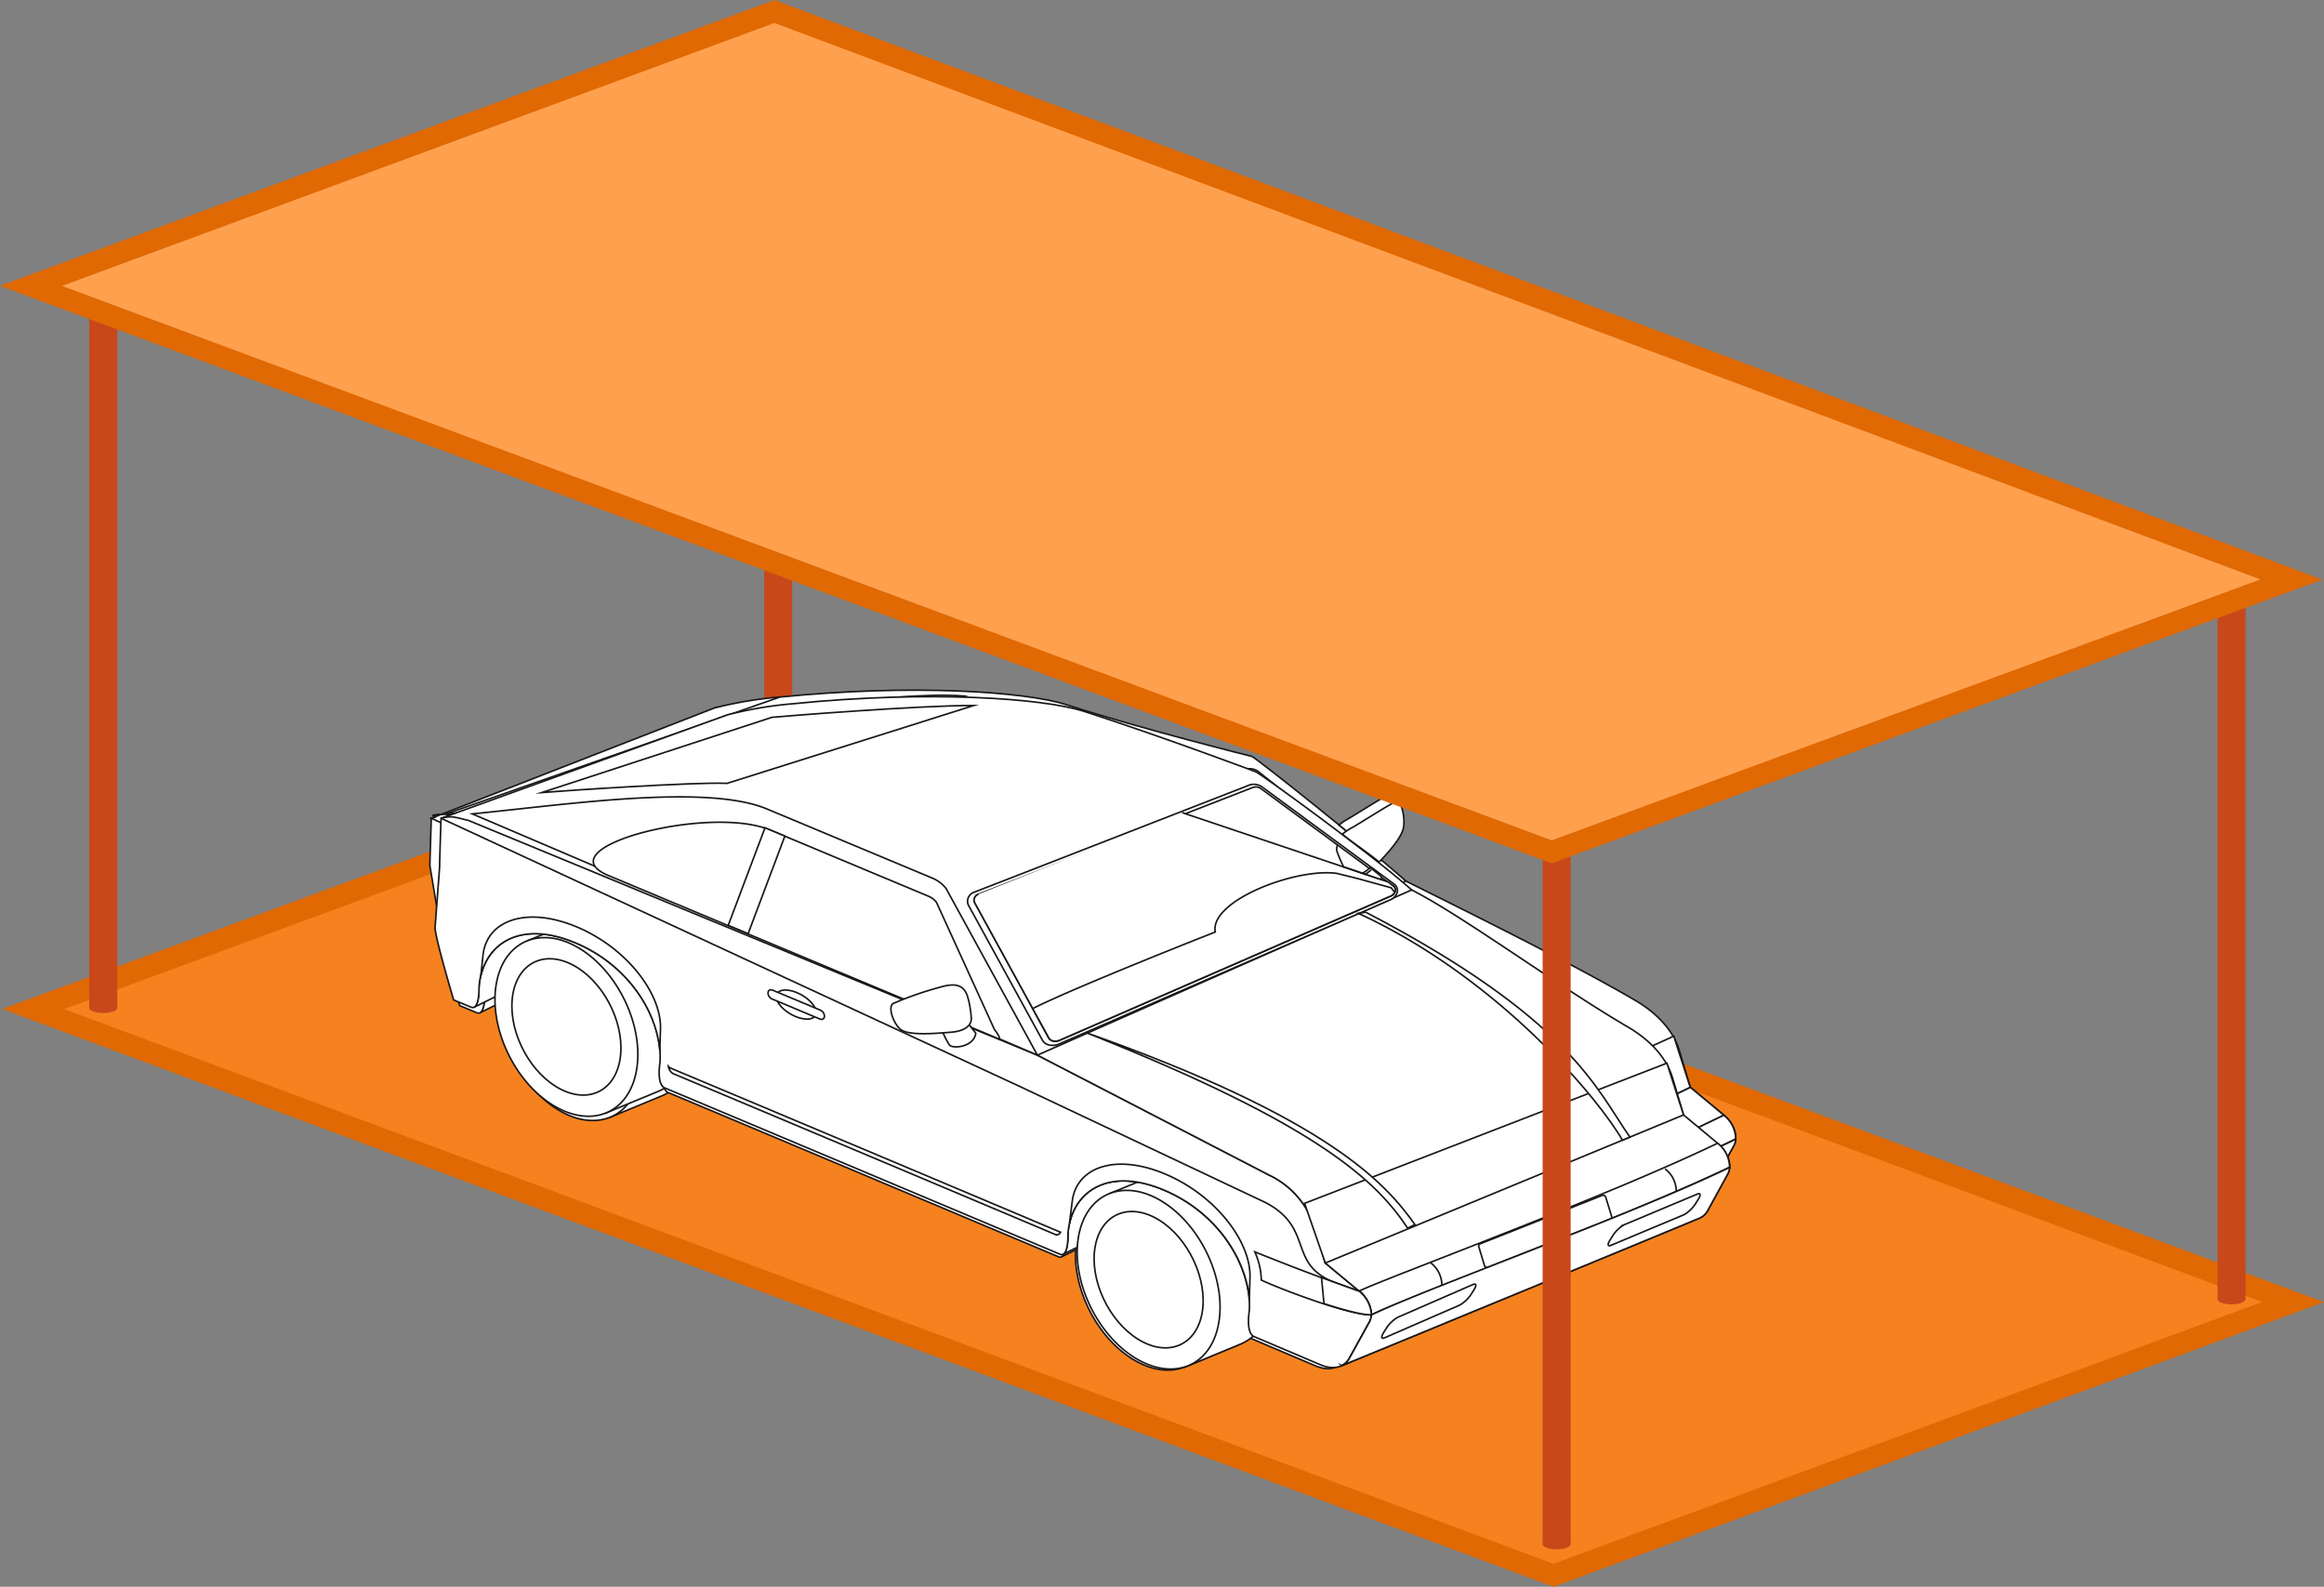 <svg xmlns="http://www.w3.org/2000/svg" width="431.51" height="294.592" viewBox="0 0 431.51 294.592">
  <rect x="0" y="0" width="431.51" height="294.592" fill="#808080" stroke="none"/>
  <g id="_3x6_Covered" data-name="3x6 Covered" transform="translate(-762.91 -1150.75)">
    <path id="Path_173237" data-name="Path 173237" d="M1051.259,1409.428,768.965,1304.3l137.385-50.586L1188.566,1358.7Z" transform="translate(0.1 33.781)" fill="#f5821f" stroke="#e06903" stroke-linecap="round" stroke-miterlimit="10" stroke-width="4"/>
    <g id="pole" transform="translate(904.788 1157.917)">
      <rect id="Rectangle_544" data-name="Rectangle 544" width="5.206" height="133.629" transform="translate(0 0.856)" fill="#c9481a"/>
      <path id="Path_173238" data-name="Path 173238" d="M875.834,1157.61c0,.526-1.165.955-2.6.955s-2.6-.428-2.6-.955,1.164-.956,2.6-.956S875.834,1157.081,875.834,1157.61Z" transform="translate(-870.629 -1156.654)" fill="#c9481a"/>
      <path id="Path_173239" data-name="Path 173239" d="M875.834,1257.61c0,.526-1.165.954-2.6.954s-2.6-.428-2.6-.954,1.164-.956,2.6-.956S875.834,1257.081,875.834,1257.61Z" transform="translate(-870.629 -1123.152)" fill="#c9481a"/>
    </g>
    <g id="pole-2" data-name="pole" transform="translate(779.474 1203.402)">
      <rect id="Rectangle_545" data-name="Rectangle 545" width="5.206" height="133.629" transform="translate(0 0.857)" fill="#c9481a"/>
      <path id="Path_173240" data-name="Path 173240" d="M781.969,1191.681c0,.526-1.165.956-2.6.956s-2.6-.43-2.6-.956,1.164-.956,2.6-.956S781.969,1191.152,781.969,1191.681Z" transform="translate(-776.762 -1190.725)" fill="#c9481a"/>
      <path id="Path_173241" data-name="Path 173241" d="M781.969,1291.681c0,.526-1.165.956-2.6.956s-2.6-.43-2.6-.956,1.164-.956,2.6-.956S781.969,1291.152,781.969,1291.681Z" transform="translate(-776.762 -1157.223)" fill="#c9481a"/>
    </g>
    <g id="Group_93518" data-name="Group 93518" transform="translate(901.074 1330.017)">
      <path id="Path_173242" data-name="Path 173242" d="M867.847,1285.865l.092-.3-.092.3Z" transform="translate(-867.847 -1285.566)" fill="#303c20"/>
    </g>
    <g id="Group_119665" data-name="Group 119665" transform="translate(848.104 1265.895)">
      <g id="Group_119656" data-name="Group 119656" transform="translate(-5.369 12.99)">
        <path id="Path_199680" data-name="Path 199680" d="M1327.637,432.207s0-.466.007-.613c.447-6.772,5.764-11.55,14.666-9.075a12.657,12.657,0,0,0-.348,2.2c-.01.145-.009.613-.009.613-.022,1.248-.258,3.428-1.325,3.151l0,.033c0-.03-12.084,5.919-13.755,6.741-.113.055-.069.039-.015,0C1327.463,434.794,1327.618,433.2,1327.637,432.207Z" transform="translate(-1209.479 -330.116)" fill="#fff" stroke="#191718" stroke-miterlimit="10" stroke-width="0.3"/>
        <path id="Path_199681" data-name="Path 199681" d="M1253.874,404.76c.628-.432.79-2.04.811-3.042,0,0,0-.463.01-.608.462-6.726,5.961-11.846,14.846-9.442a17.072,17.072,0,0,0-.527,2.527c-.01.145-.01.61-.01.61-.025,1.239-.265,3.407-1.331,3.138l0,.033c0-.031-12.112,5.958-13.763,6.772C1253.8,404.8,1253.826,404.792,1253.874,404.76Z" transform="translate(-1244.517 -344.902)" fill="#fff" stroke="#191718" stroke-miterlimit="10" stroke-width="0.3"/>
        <g id="Group_119649" data-name="Group 119649" transform="translate(119.863 89.506)">
          <g id="Group_119647" data-name="Group 119647" transform="translate(5.951)">
            <path id="Path_199682" data-name="Path 199682" d="M1332.538,424.9l14.3,31.612s6.906-2.864,9.685-4c2.8-1.143,4.883-3.84,5.582-7.812,1.394-7.916-3.23-17.9-10.326-22.29-3.61-2.234-7.166-2.59-9.972-1.359C1339.1,422.236,1332.538,424.9,1332.538,424.9Z" transform="translate(-1332.538 -420.347)" fill="#fff" stroke="#191718" stroke-miterlimit="10" stroke-width="0.3"/>
          </g>
          <g id="Group_119648" data-name="Group 119648" transform="translate(0 3.972)">
            <path id="Path_199683" data-name="Path 199683" d="M1328.767,431.462c-1.4,7.9,3.222,17.863,10.323,22.259s13.986,1.556,15.38-6.353-3.228-17.889-10.324-22.28S1330.165,423.557,1328.767,431.462Z" transform="translate(-1328.517 -423.03)" fill="#fff" stroke="#191718" stroke-miterlimit="10" stroke-width="0.3"/>
          </g>
          <path id="Path_199684" data-name="Path 199684" d="M1330.8,432.085c-1.067,6.03,2.46,13.635,7.879,16.99s10.675,1.186,11.74-4.849-2.463-13.652-7.879-17S1331.87,426.052,1330.8,432.085Z" transform="translate(-1327.511 -417.8)" fill="#fff" stroke="#191718" stroke-miterlimit="10" stroke-width="0.3"/>
          <path id="Path_199685" data-name="Path 199685" d="M1338.021,435.242" transform="translate(-1323.954 -413.195)" fill="#fff" stroke="#191718" stroke-miterlimit="10" stroke-width="0.3"/>
        </g>
        <g id="Group_119652" data-name="Group 119652" transform="translate(13.106 43.166)">
          <g id="Group_119650" data-name="Group 119650" transform="translate(5.953)">
            <path id="Path_199686" data-name="Path 199686" d="M1260.415,393.587l14.3,31.614s6.906-2.866,9.685-4c2.8-1.144,4.882-3.84,5.582-7.812,1.393-7.917-3.231-17.9-10.327-22.291-3.61-2.232-7.166-2.589-9.97-1.357C1266.977,390.927,1260.415,393.587,1260.415,393.587Z" transform="translate(-1260.415 -389.04)" fill="#fff" stroke="#191718" stroke-miterlimit="10" stroke-width="0.3"/>
          </g>
          <g id="Group_119651" data-name="Group 119651" transform="translate(0 3.972)">
            <path id="Path_199687" data-name="Path 199687" d="M1256.643,400.154c-1.4,7.9,3.224,17.864,10.323,22.259s13.988,1.556,15.382-6.353-3.228-17.888-10.324-22.278S1258.042,392.25,1256.643,400.154Z" transform="translate(-1256.393 -391.723)" fill="#fff" stroke="#191718" stroke-miterlimit="10" stroke-width="0.3"/>
          </g>
          <path id="Path_199688" data-name="Path 199688" d="M1258.679,400.778c-1.067,6.03,2.46,13.635,7.878,16.989s10.675,1.184,11.739-4.851-2.463-13.65-7.879-17S1259.747,394.745,1258.679,400.778Z" transform="translate(-1255.387 -386.493)" fill="#fff" stroke="#191718" stroke-miterlimit="10" stroke-width="0.3"/>
          <path id="Path_199689" data-name="Path 199689" d="M1265.9,403.935" transform="translate(-1251.83 -381.888)" fill="#fff" stroke="#191718" stroke-miterlimit="10" stroke-width="0.3"/>
        </g>
        <path id="Path_199690" data-name="Path 199690" d="M1247.8,376.206c2.747-.8-2.407-.3,2.762-.808L1360.1,421.107l42.537,22.009a15.939,15.939,0,0,1,8.291,9.458l1.964,6.652,6.23,5.17c1.905,1.581,2.74,4.05,1.889,5.591l-3.743,6.776c-.9,1.628-2.984,2.081-5.219,1.134l-12.2-5.173c-1.183-.5-1.116-2.91-.973-4.156,0,0,.061-.441.07-.588.489-7.5-4.96-17.617-15.637-22.138s-17.112.568-17.607,8.06c-.009.147-.007.613-.007.613-.024,1.246-.259,3.425-1.328,3.148,0,0-61.993-26.1-72.578-30.532-1.18-.494-1.107-2.891-.962-4.131,0,0,.062-.44.071-.583.506-7.46-4.911-17.5-15.566-21.93s-17.1.668-17.608,8.107c-.009.145-.009.608-.009.608-.028,1.286-.277,3.6-1.456,3.113l-3.188-1.323s-3.286-10.939-3.415-13.243l-2.118-12.7C1247.514,384.579,1247.8,376.206,1247.8,376.206Z" transform="translate(-1247.539 -352.425)" fill="#fff" stroke="#191718" stroke-miterlimit="10" stroke-width="0.3"/>
        <path id="Path_199691" data-name="Path 199691" d="M1247.712,376.206c2.747-.8-2.407-.3,2.762-.808l109.547,45.709,42.537,22.009a15.939,15.939,0,0,1,8.291,9.458l1.964,6.652,6.23,5.17-4.171-1.474c-9.261-3.4-3.872-10.016-13.074-14.809L1357.1,427Z" transform="translate(-1247.456 -352.425)" fill="#fff" stroke="#191718" stroke-miterlimit="10" stroke-width="0.3"/>
        <path id="Path_199692" data-name="Path 199692" d="M1278.31,408c10.8,4.522,41.6,17.466,71.468,30.074-.2.336-.455.536-.814.443v.031c-29.2-12.33-59.608-25.107-70.193-29.541a1.764,1.764,0,0,1-.887-1.329A1.2,1.2,0,0,0,1278.31,408Z" transform="translate(-1232.968 -336.924)" fill="#fff" stroke="#191718" stroke-miterlimit="10" stroke-width="0.3"/>
        <path id="Path_199693" data-name="Path 199693" d="M1417.188,483.8l3.743-6.776c.851-1.541.016-4.01-1.887-5.591l-6.231-5.17-1.964-6.652a15.939,15.939,0,0,0-8.291-9.458l-42.537-22.009-109.547-45.709c-2.672.262-.872.269-2.762.808l52.508-20.455a72.474,72.474,0,0,1,12.222-2.05l116.207,34.152c9.111,4.586,29.885,14.731,42.539,22.124,4.032,2.356,7.131,5.543,8.3,9.492l1.975,6.67,6.235,5.185c1.906,1.585,2.743,4.06,1.9,5.6l-3.729,6.794a3.015,3.015,0,0,1-1.359,1.285c-1.037.493-68.66,33.027-68.66,33.027l-.012-.006A2.991,2.991,0,0,0,1417.188,483.8Z" transform="translate(-1247.456 -359.463)" fill="#fff" stroke="#191718" stroke-miterlimit="10" stroke-width="0.3"/>
        <path id="Path_199694" data-name="Path 199694" d="M1434.341,417.579c-19.646,9.451-59.8,28.744-68.651,32.99a5.739,5.739,0,0,0-2.214-4.319l-.04-.033c5.345-2.564,47.534-22.842,68.7-33.029A5.717,5.717,0,0,1,1434.341,417.579Z" transform="translate(-1191.888 -334.278)" fill="#fff" stroke="#191718" stroke-miterlimit="10" stroke-width="0.3"/>
        <path id="Path_199695" data-name="Path 199695" d="M1427.882,409.687l6.22,5.173.01.01c-21.126,10.2-63.212,30.49-68.627,33.1-.013-.01-.024-.024-.036-.034l-6.125-5.083C1373.156,436.173,1409.053,418.792,1427.882,409.687Z" transform="translate(-1193.861 -335.96)" fill="#fff" stroke="#191718" stroke-miterlimit="10" stroke-width="0.3"/>
        <path id="Path_199696" data-name="Path 199696" d="M1403.613,420.3a.661.661,0,0,1,.456-.044.4.4,0,0,1,.288.253l1.113,3.606a.42.42,0,0,1-.269.478L1380,436.722a.665.665,0,0,1-.458.043.4.4,0,0,1-.288-.255l-1.074-3.569a.416.416,0,0,1,.269-.475Z" transform="translate(-1184.815 -330.897)" fill="#fff" stroke="#191718" stroke-miterlimit="10" stroke-width="0.3"/>
        <path id="Path_199697" data-name="Path 199697" d="M1361.294,458.443a2.992,2.992,0,0,0,1.354-1.266l3.743-6.776a2.784,2.784,0,0,0,.324-1.245c10.7-5.133,49.549-23.783,68.647-32.969a2.771,2.771,0,0,1-.311,1.156l-3.729,6.794a3.012,3.012,0,0,1-1.359,1.285c-1.038.493-68.66,33.027-68.66,33.027Z" transform="translate(-1192.916 -332.839)" fill="#fff" stroke="#191718" stroke-miterlimit="10" stroke-width="0.3"/>
        <path id="Path_199698" data-name="Path 199698" d="M1376.339,431.32a6.007,6.007,0,0,1,2.255,4.355c-5.884,2.824-10.526,5.05-12.9,6.189a5.739,5.739,0,0,0-2.214-4.319l-.04-.033C1365.015,436.755,1369.823,434.449,1376.339,431.32Z" transform="translate(-1191.888 -325.572)" fill="#fff" stroke="#191718" stroke-miterlimit="10" stroke-width="0.3"/>
        <path id="Path_199699" data-name="Path 199699" d="M1367.914,434.332l6.275-3.012a6.006,6.006,0,0,1,2.254,4.355l-6.363,3.054A6.46,6.46,0,0,0,1367.914,434.332Z" transform="translate(-1189.737 -325.572)" fill="#fff" stroke="#191718" stroke-miterlimit="10" stroke-width="0.3"/>
        <path id="Path_199700" data-name="Path 199700" d="M1403.441,423.713a6.016,6.016,0,0,0-2.207-4.386l12.755-6.138a5.718,5.718,0,0,1,2.2,4.39Z" transform="translate(-1173.737 -334.278)" fill="#fff" stroke="#191718" stroke-miterlimit="10" stroke-width="0.3"/>
        <path id="Path_199701" data-name="Path 199701" d="M1401.235,418.3l6.267-3.017a6.028,6.028,0,0,1,2.257,4.364l-6.354,3.057A6.5,6.5,0,0,0,1401.235,418.3Z" transform="translate(-1173.737 -333.271)" fill="#fff" stroke="#191718" stroke-miterlimit="10" stroke-width="0.3"/>
        <path id="Path_199702" data-name="Path 199702" d="M1364.691,362.563c14.161,4.559,34.491,9.609,34.491,9.609.9.379,21.211,16.557,28.57,23.134l-68.628,33.254-109.547-45.709,61.968-21.7C1336.12,358.694,1357.1,360.133,1364.691,362.563Z" transform="translate(-1246.56 -359.877)" fill="#fff" stroke="#191718" stroke-miterlimit="10" stroke-width="0.3"/>
        <path id="Path_199703" data-name="Path 199703" d="M1309.488,376.648l30.474,12.741a6.3,6.3,0,0,1,2.414,1.85l16.748,30.558-109.547-45.709C1266.477,374.44,1298.326,372,1309.488,376.648Z" transform="translate(-1246.56 -353.115)" fill="#fff" stroke="#191718" stroke-miterlimit="10" stroke-width="0.3"/>
        <path id="Path_199704" data-name="Path 199704" d="M1341.82,360.656c-7.733-.568-16.628.724-25.317,1.193-2.67.145-5.231.336-7.614.567l-51.005,17.21c4.577-.369,7.334-.746,11.369-.953,8.378-.428,15.635-.509,21.576-.243Z" transform="translate(-1242.571 -359.572)" fill="#fff" stroke="#191718" stroke-miterlimit="10" stroke-width="0.3"/>
        <path id="Path_199705" data-name="Path 199705" d="M1350.524,430.648c11.878,4.774,19.151,7.219,19.151,7.219a5.9,5.9,0,0,1,2.217,4.319c-4.145.105-17.477-5.044-20.182-6.372A13.345,13.345,0,0,0,1350.524,430.648Z" transform="translate(-1198.087 -325.895)" fill="#fff" stroke="#191718" stroke-miterlimit="10" stroke-width="0.3"/>
        <path id="Path_199706" data-name="Path 199706" d="M1301.075,378.884l29.017,12.137a3.614,3.614,0,0,1,1.4,1.085l10.641,23.341a6.866,6.866,0,0,1,.793,1.181.8.8,0,0,1,.086.558l-71.608-29.969C1259.184,382.151,1289.855,374.129,1301.075,378.884Z" transform="translate(-1237.436 -351.448)" fill="#fff" stroke="#191718" stroke-miterlimit="10" stroke-width="0.3"/>
        <path id="Path_199707" data-name="Path 199707" d="M1358.782,433.828c4.272,1.585,6.929,2.512,6.929,2.512a5.9,5.9,0,0,1,2.214,4.319c-1.631.041-5.018-.863-8.689-2.055Z" transform="translate(-1194.122 -324.368)" fill="#fff" stroke="#191718" stroke-miterlimit="10" stroke-width="0.3"/>
        <path id="Path_199708" data-name="Path 199708" d="M1291.249,399.353c-.08,1.206,1.488,2.867,3.5,3.712s3.714.552,3.793-.654-1.486-2.869-3.5-3.712S1291.33,398.148,1291.249,399.353Z" transform="translate(-1226.551 -341.468)" fill="#fff" stroke="#191718" stroke-miterlimit="10" stroke-width="0.3"/>
        <path id="Path_199709" data-name="Path 199709" d="M1290.222,398.79a1.221,1.221,0,0,0,.753,1.086l8.718,3.655c.445.187.828,0,.855-.413l.008-.117a1.221,1.221,0,0,0-.755-1.088l-8.718-3.653c-.444-.187-.826,0-.854.413Z" transform="translate(-1227.044 -341.481)" fill="#fff" stroke="#191718" stroke-miterlimit="10" stroke-width="0.3"/>
        <path id="Path_199710" data-name="Path 199710" d="M1285.29,396l3.647,1.523,6.735-17.882-3.645-1.52Z" transform="translate(-1229.411 -351.115)" fill="#fff" stroke="#191718" stroke-miterlimit="10" stroke-width="0.3"/>
        <path id="Path_199711" data-name="Path 199711" d="M1255.037,396.15c.665-6.314,7.869-9.038,17.086-5.215s15.668,12.242,15.458,18.761l-.127,3.764-.018-.047c-.635-7.09-5.962-15.567-15.518-19.544s-15.724-.262-17.253,5.924l-.006.009Z" transform="translate(-1244.12 -345.807)" fill="#fff" stroke="#191718" stroke-miterlimit="10" stroke-width="0.3"/>
        <path id="Path_199712" data-name="Path 199712" d="M1328.04,426.748c.65-6.356,7.854-9.053,17.09-5.147s15.717,12.4,15.521,18.954l-.117,3.785-.019-.047c-.653-7.132-6.007-15.685-15.583-19.74s-15.822-.349-17.337,5.872l-.013-.047Z" transform="translate(-1209.104 -331.112)" fill="#fff" stroke="#191718" stroke-miterlimit="10" stroke-width="0.3"/>
        <path id="Path_199713" data-name="Path 199713" d="M1315.086,396.295a1.751,1.751,0,0,1,1.08-2.34l50.07-23.934a2.633,2.633,0,0,1,2.691.175l24.272,19.341a1.418,1.418,0,0,1,.534,1.459,2.112,2.112,0,0,1-1.19,1.35L1331.8,421.752a2.9,2.9,0,0,1-1.81.235,1.87,1.87,0,0,1-1.3-.875Z" transform="translate(-1215.185 -355.143)" fill="#fff" stroke="#191718" stroke-miterlimit="10" stroke-width="0.3"/>
        <path id="Path_199714" data-name="Path 199714" d="M1330.716,421.1a1.873,1.873,0,0,0,.735-.185l60.742-29.41a1.371,1.371,0,0,0,.768-.869.911.911,0,0,0-.345-.94l-24.273-19.341a1.508,1.508,0,0,0-1.011-.293,1.843,1.843,0,0,0-.721.181l-50.07,23.933a1.133,1.133,0,0,0-.7,1.507l13.6,24.821a1.21,1.21,0,0,0,.841.564A1.7,1.7,0,0,0,1330.716,421.1Z" transform="translate(-1214.791 -354.986)" fill="#fff" stroke="#191718" stroke-miterlimit="10" stroke-width="0.3"/>
        <path id="Path_199715" data-name="Path 199715" d="M1374.176,390.348,1349.6,370.774a1.371,1.371,0,0,0-.141-.071l.953-.456a1.841,1.841,0,0,1,.721-.181,1.507,1.507,0,0,1,1.011.293l24.273,19.341a.91.91,0,0,1,.345.94C1376.684,390.993,1374.48,390.592,1374.176,390.348Z" transform="translate(-1198.597 -354.986)" fill="#fff" stroke="#191718" stroke-miterlimit="10" stroke-width="0.3"/>
        <path id="Path_199716" data-name="Path 199716" d="M1354.039,374.252l37.648,12.7.93.74a.911.911,0,0,1,.345.94,1.371,1.371,0,0,1-.768.869l-60.742,29.41a1.872,1.872,0,0,1-.735.185,1.7,1.7,0,0,1-.428-.033,1.21,1.21,0,0,1-.841-.564l-13.6-24.821a1.133,1.133,0,0,1,.7-1.507" transform="translate(-1214.791 -352.975)" fill="#fff" stroke="#191718" stroke-miterlimit="10" stroke-width="0.3"/>
        <path id="Path_199717" data-name="Path 199717" d="M1356.684,434.894l69.4-31.625,3.048,9.487-68.649,33.087Z" transform="translate(-1195.13 -339.042)" fill="#fff" stroke="#191718" stroke-miterlimit="10" stroke-width="0.3"/>
        <path id="Path_199718" data-name="Path 199718" d="M1416.805,425.005l-1.156.9c-3.84-6.84-23.547-26.186-53.093-38.2l2.516-1.14C1403.666,405.131,1410.713,416.294,1416.805,425.005Z" transform="translate(-1192.309 -347.06)" fill="#fff" stroke="#191718" stroke-miterlimit="10" stroke-width="0.3"/>
        <path id="Path_199719" data-name="Path 199719" d="M1391.248,437.154l-1.337.644c-5.747-8.649-17.744-17.448-60.217-34.275C1374.617,419.453,1386.076,429.9,1391.248,437.154Z" transform="translate(-1208.089 -338.92)" fill="#fff" stroke="#191718" stroke-miterlimit="10" stroke-width="0.3"/>
        <g id="Group_119653" data-name="Group 119653" transform="translate(172.757 88.159)">
          <path id="Path_199720" data-name="Path 199720" d="M1377.519,440.142c-.5.8-.373,1.2.286.881l23.906-11.507a6.242,6.242,0,0,0,2.1-2.028l.511-.821c.5-.8.373-1.2-.284-.881l-23.9,11.51a6.238,6.238,0,0,0-2.1,2.026Z" transform="translate(-1358.029 -416.441)" fill="#fff" stroke="#191718" stroke-miterlimit="10" stroke-width="0.3"/>
          <path id="Path_199721" data-name="Path 199721" d="M1397.691,428.763c-.5.8-.372,1.2.286.882l13.214-6.368a6.235,6.235,0,0,0,2.094-2.028l.511-.823c.5-.8.372-1.2-.286-.881l-13.212,6.368a6.242,6.242,0,0,0-2.1,2.028Z" transform="translate(-1348.343 -419.437)" fill="#fff" stroke="#191718" stroke-miterlimit="10" stroke-width="0.3"/>
          <path id="Path_199722" data-name="Path 199722" d="M1378.072,439.222l-13.23,6.354c-.657.315-.785-.078-.284-.881l.514-.819a6.25,6.25,0,0,1,2.1-2.025L1380.4,435.5c.657-.317.784.077.284.879l-.512.821A6.233,6.233,0,0,1,1378.072,439.222Z" transform="translate(-1364.252 -411.778)" fill="#fff" stroke="#191718" stroke-miterlimit="10" stroke-width="0.3"/>
        </g>
        <g id="Group_119654" data-name="Group 119654" transform="translate(85.712 55.825)">
          <path id="Path_199723" data-name="Path 199723" d="M1313.084,406.229a21.208,21.208,0,0,1-1.316-2.607c.634-.012,1.241-.04,1.784-.086a4.777,4.777,0,0,0,3.06-1.144l1.356,1.738C1317.622,406.7,1313.623,407.077,1313.084,406.229Z" transform="translate(-1302.409 -395.288)" fill="#fff" stroke="#191718" stroke-miterlimit="10" stroke-width="0.3"/>
          <path id="Path_199724" data-name="Path 199724" d="M1319.51,399.75c-.557-1.8-1.769-2.7-4.842-1.812a62.107,62.107,0,0,0-8.785,3.04c-1.086.56.022,3.813,1.434,4.825,1.487,1.064,6.116.7,9.244.437,2.134-.179,3.532-1.007,3.622-2.386A17.377,17.377,0,0,0,1319.51,399.75Z" transform="translate(-1305.445 -397.592)" fill="#fff" stroke="#191718" stroke-miterlimit="10" stroke-width="0.3"/>
        </g>
        <path id="Path_199725" data-name="Path 199725" d="M1365.2,381.137c.03-.027.059-.058.089-.084l1.955,1.559c.032.154.064.309.09.457a.771.771,0,0,1,0,.192l-3.5-1.184A6.539,6.539,0,0,0,1365.2,381.137Z" transform="translate(-1191.694 -349.709)" fill="#fff" stroke="#191718" stroke-miterlimit="10" stroke-width="0.3"/>
        <path id="Path_199726" data-name="Path 199726" d="M1368,383.973c-2-1.673-4.2-3.478-6.412-5.281a9.169,9.169,0,0,1,1.779-1.2c3.344-2.025,6.294-3.911,7.692-4.606.943-.5,1.762,2.784,1.418,4.735C1372.211,379.291,1370.055,381.864,1368,383.973Z" transform="translate(-1192.776 -353.657)" fill="#fff" stroke="#191718" stroke-miterlimit="10" stroke-width="0.3"/>
        <path id="Path_199727" data-name="Path 199727" d="M1365.9,383.8l-3.962-1.34a23.151,23.151,0,0,1-1.107-2.54,3.269,3.269,0,0,1,.033-2.069l6.279,5.006c-.046.043-.095.093-.139.136A7.2,7.2,0,0,1,1365.9,383.8Z" transform="translate(-1193.213 -351.248)" fill="#fff" stroke="#191718" stroke-miterlimit="10" stroke-width="0.3"/>
        <path id="Path_199728" data-name="Path 199728" d="M1389.368,385.333c-.206-.261-.423-.534-.644-.811l-6.186-1.7-5.348-1.306c-7.87.1-23.282,6.932-22.194,12.6,0,0-23.974,11.474-31.988,15.515l2.947,5.378a1.211,1.211,0,0,0,.841.564,1.7,1.7,0,0,0,.428.033,1.873,1.873,0,0,0,.735-.185l60.742-29.41A1.4,1.4,0,0,0,1389.368,385.333Z" transform="translate(-1211.3 -349.488)" fill="#fff" stroke="#191718" stroke-miterlimit="10" stroke-width="0.3"/>
      </g>
    </g>
    <g id="Car" transform="translate(-758.618 806.918)">
      <path id="Path_199806" data-name="Path 199806" d="M1680.981,543.631s0-.474.008-.621c.453-6.857,5.838-11.7,14.851-9.19a13.089,13.089,0,0,0-.352,2.223c-.009.147-.009.621-.009.621-.022,1.263-.26,3.471-1.341,3.191v.033c0-.03-12.238,5.992-13.931,6.824-.114.057-.069.04-.015,0C1680.806,546.249,1680.962,544.639,1680.981,543.631Z" transform="translate(38.828 29.922)" fill="#fff" stroke="#191718" stroke-miterlimit="10" stroke-width="0.3"/>
      <path id="Path_199807" data-name="Path 199807" d="M1607.208,516.226c.634-.438.8-2.065.82-3.08,0,0,0-.469.011-.616.469-6.811,6.036-12,15.034-9.561a17.468,17.468,0,0,0-.534,2.559c-.01.147-.009.616-.009.616-.027,1.256-.27,3.452-1.349,3.179l0,.031c0-.03-12.266,6.035-13.937,6.859C1607.13,516.268,1607.159,516.259,1607.208,516.226Z" transform="translate(2.425 14.561)" fill="#fff" stroke="#191718" stroke-miterlimit="10" stroke-width="0.3"/>
      <g id="Group_119685" data-name="Group 119685" transform="translate(1721.535 560.809)">
        <g id="Group_119683" data-name="Group 119683" transform="translate(6.028)">
          <path id="Path_199808" data-name="Path 199808" d="M1685.872,536.246l14.482,32.012s6.992-2.9,9.806-4.05c2.836-1.157,4.945-3.888,5.654-7.911,1.41-8.016-3.272-18.125-10.458-22.572-3.656-2.262-7.256-2.623-10.1-1.376C1692.515,533.553,1685.872,536.246,1685.872,536.246Z" transform="translate(-1685.872 -531.64)" fill="#fff" stroke="#191718" stroke-miterlimit="10" stroke-width="0.3"/>
        </g>
        <g id="Group_119684" data-name="Group 119684" transform="translate(0 4.022)">
          <path id="Path_199809" data-name="Path 199809" d="M1682.1,542.861c-1.416,8,3.263,18.09,10.453,22.542s14.165,1.574,15.577-6.435-3.269-18.114-10.455-22.56S1683.52,534.857,1682.1,542.861Z" transform="translate(-1681.85 -534.323)" fill="#fff" stroke="#191718" stroke-miterlimit="10" stroke-width="0.3"/>
        </g>
        <path id="Path_199810" data-name="Path 199810" d="M1684.139,543.46c-1.081,6.107,2.491,13.808,7.977,17.2s10.81,1.2,11.888-4.912-2.494-13.823-7.979-17.216S1685.22,537.35,1684.139,543.46Z" transform="translate(-1680.805 -528.994)" fill="#fff" stroke="#191718" stroke-miterlimit="10" stroke-width="0.3"/>
        <path id="Path_199811" data-name="Path 199811" d="M1691.354,546.535" transform="translate(-1677.109 -524.209)" fill="#fff" stroke="#191718" stroke-miterlimit="10" stroke-width="0.3"/>
      </g>
      <g id="Group_119688" data-name="Group 119688" transform="translate(1613.43 513.883)">
        <g id="Group_119686" data-name="Group 119686" transform="translate(6.028)">
          <path id="Path_199812" data-name="Path 199812" d="M1613.748,504.938l14.482,32.012s6.994-2.9,9.807-4.049c2.834-1.159,4.945-3.888,5.652-7.911,1.412-8.018-3.271-18.126-10.456-22.573-3.656-2.26-7.256-2.622-10.1-1.375C1620.392,502.244,1613.748,504.938,1613.748,504.938Z" transform="translate(-1613.748 -500.333)" fill="#fff" stroke="#191718" stroke-miterlimit="10" stroke-width="0.3"/>
        </g>
        <g id="Group_119687" data-name="Group 119687" transform="translate(0 4.021)">
          <path id="Path_199813" data-name="Path 199813" d="M1609.979,511.554c-1.415,8,3.265,18.09,10.453,22.54s14.164,1.575,15.576-6.433-3.269-18.114-10.455-22.561S1611.4,503.55,1609.979,511.554Z" transform="translate(-1609.727 -503.015)" fill="#fff" stroke="#191718" stroke-miterlimit="10" stroke-width="0.3"/>
        </g>
        <path id="Path_199814" data-name="Path 199814" d="M1612.015,512.151c-1.081,6.108,2.491,13.808,7.979,17.2s10.808,1.2,11.887-4.91-2.494-13.823-7.98-17.216S1613.1,506.042,1612.015,512.151Z" transform="translate(-1608.681 -497.687)" fill="#fff" stroke="#191718" stroke-miterlimit="10" stroke-width="0.3"/>
        <path id="Path_199815" data-name="Path 199815" d="M1619.231,515.228" transform="translate(-1604.985 -492.902)" fill="#fff" stroke="#191718" stroke-miterlimit="10" stroke-width="0.3"/>
      </g>
      <path id="Path_199816" data-name="Path 199816" d="M1603.417,488.51c2.782-.814.369-.135,2.8-.818l107.932,44.787,43.073,22.287a16.141,16.141,0,0,1,8.4,9.578l1.989,6.736,6.31,5.236c1.929,1.6,2.773,4.1,1.913,5.661l-3.791,6.862c-.911,1.649-3.023,2.107-5.287,1.148-2.815-1.195-7.078-3-12.355-5.239-1.2-.508-1.129-2.947-.985-4.21,0,0,.061-.447.071-.594.494-7.593-5.023-17.84-15.834-22.417s-17.329.576-17.828,8.161c-.01.147-.009.62-.009.62-.024,1.26-.262,3.468-1.343,3.187,0,0-62.778-26.425-73.5-30.918-1.194-.5-1.121-2.926-.974-4.182,0,0,.063-.445.072-.592.513-7.554-4.973-17.715-15.761-22.206s-17.314.675-17.831,8.209c-.01.145-.01.616-.01.616-.027,1.3-.281,3.648-1.474,3.152l-3.23-1.34s-3.326-11.078-3.458-13.411l.854-11.356C1603.131,496.99,1603.417,488.51,1603.417,488.51Z" transform="translate(0 7.244)" fill="#fff" stroke="#191718" stroke-miterlimit="10" stroke-width="0.3"/>
      <path id="Path_199817" data-name="Path 199817" d="M1713.776,532.206l43.073,22.287a16.142,16.142,0,0,1,8.4,9.578l1.989,6.736,6.31,5.236-4.225-1.493c-9.377-3.44-3.921-10.144-13.238-15l-45.268-21.382-107.766-49.934" transform="translate(0.371 7.516)" fill="#fff" stroke="#191718" stroke-miterlimit="10" stroke-width="0.3"/>
      <path id="Path_199818" data-name="Path 199818" d="M1631.651,519.3c10.933,4.581,42.131,17.688,72.369,30.456-.2.34-.46.541-.824.447l0,.033c-29.57-12.486-60.36-25.424-71.08-29.915a1.794,1.794,0,0,1-.9-1.346A1.185,1.185,0,0,0,1631.651,519.3Z" transform="translate(14.424 22.85)" fill="#fff" stroke="#191718" stroke-miterlimit="10" stroke-width="0.3"/>
      <path id="Path_199819" data-name="Path 199819" d="M1771.666,595.652l3.791-6.862c.86-1.56.017-4.06-1.912-5.661l-6.31-5.236-1.989-6.736a16.142,16.142,0,0,0-8.4-9.578l-43.073-22.287-105.708-43.6c-2.326-.5-3.005-.94-5.021-.364l53.172-19.213a73.089,73.089,0,0,1,12.376-2.076l114.675,34.584c9.226,4.643,27.262,17.916,40.077,25.4,4.082,2.386,7.221,5.613,8.4,9.612l2,6.754,6.315,5.251c1.929,1.605,2.777,4.111,1.92,5.675l-3.776,6.88a3.053,3.053,0,0,1-1.376,1.3c-1.051.5-66.528,27.445-66.528,27.445l-.012-.006A3.047,3.047,0,0,0,1771.666,595.652Z" transform="translate(0.371 0.431)" fill="#fff" stroke="#191718" stroke-miterlimit="10" stroke-width="0.3"/>
      <path id="Path_199820" data-name="Path 199820" d="M1785.569,532.931c-19.894,9.57-57.55,23.107-66.516,27.407a5.82,5.82,0,0,0-2.244-4.374l-.039-.033c5.411-2.6,45.134-17.131,66.57-27.446A5.789,5.789,0,0,1,1785.569,532.931Z" transform="translate(57.106 27.595)" fill="#fff" stroke="#191718" stroke-miterlimit="10" stroke-width="0.3"/>
      <path id="Path_199821" data-name="Path 199821" d="M1754.4,535a.682.682,0,0,1,.463-.045.408.408,0,0,1,.292.256l1.126,3.651a.423.423,0,0,1-.273.484l-22.572,8.9a.673.673,0,0,1-.463.043.4.4,0,0,1-.292-.258l-1.088-3.614a.425.425,0,0,1,.273-.481Z" transform="translate(64.494 30.814)" fill="#fff" stroke="#191718" stroke-miterlimit="10" stroke-width="0.3"/>
      <path id="Path_199822" data-name="Path 199822" d="M1714.627,568.273a3.05,3.05,0,0,0,1.373-1.282l3.791-6.863a2.845,2.845,0,0,0,.328-1.259c10.839-5.2,47.173-18.084,66.513-27.386a2.809,2.809,0,0,1-.313,1.171l-3.776,6.88a3.053,3.053,0,0,1-1.376,1.3c-1.051.5-66.528,27.445-66.528,27.445Z" transform="translate(56.037 29.091)" fill="#fff" stroke="#191718" stroke-miterlimit="10" stroke-width="0.3"/>
      <path id="Path_199823" data-name="Path 199823" d="M1725.641,543.294a5.258,5.258,0,0,1,2.076,4.113" transform="translate(61.531 34.983)" fill="#fff" stroke="#191718" stroke-miterlimit="10" stroke-width="0.3"/>
      <path id="Path_199824" data-name="Path 199824" d="M1646.778,474.466c24.885-2.493,46.127-1.036,53.818,1.425,14.34,4.618,31.928,11.231,31.928,11.231.908.384,21.478,15.268,28.93,21.927l-69.494,30.673" transform="translate(22.188)" fill="#fff" stroke="#191718" stroke-miterlimit="10" stroke-width="0.3"/>
      <path id="Path_199825" data-name="Path 199825" d="M1661.581,487.808l30.861,12.9a6.4,6.4,0,0,1,2.445,1.874l16.96,30.945-104.933-44.787C1624.027,487.072,1650.278,483.106,1661.581,487.808Z" transform="translate(2.3 6.194)" fill="#fff" stroke="#191718" stroke-miterlimit="10" stroke-width="0.3"/>
      <path id="Path_199826" data-name="Path 199826" d="M1695.749,474.264c-10.467,0-35.095,1.968-37.507,2.2l-42.7,13.956c4.634-.373,28.363-1.968,34.381-1.7Z" transform="translate(6.604 0.545)" fill="#fff" stroke="#191718" stroke-miterlimit="10" stroke-width="0.3"/>
      <path id="Path_199827" data-name="Path 199827" d="M1703.857,541.941c12.029,4.834,19.394,7.31,19.394,7.31a5.973,5.973,0,0,1,2.244,4.374c-4.2.106-17.7-5.108-20.437-6.453A13.513,13.513,0,0,0,1703.857,541.941Z" transform="translate(50.664 34.308)" fill="#fff" stroke="#191718" stroke-miterlimit="10" stroke-width="0.3"/>
      <path id="Path_199828" data-name="Path 199828" d="M1654.818,490.2l29.384,12.291a3.662,3.662,0,0,1,1.422,1.1l10.774,23.636a6.814,6.814,0,0,1,.8,1.2.8.8,0,0,1,.089.564l-72.513-30.346C1612.4,493.5,1643.457,485.379,1654.818,490.2Z" transform="translate(9.783 7.76)" fill="#fff" stroke="#191718" stroke-miterlimit="10" stroke-width="0.3"/>
      <path id="Path_199829" data-name="Path 199829" d="M1712.115,545.121c4.326,1.605,7.017,2.544,7.017,2.544a5.974,5.974,0,0,1,2.244,4.374c-1.654.042-5.083-.874-8.8-2.08Z" transform="translate(54.784 35.895)" fill="#fff" stroke="#191718" stroke-miterlimit="10" stroke-width="0.3"/>
      <path id="Path_199830" data-name="Path 199830" d="M1644.583,510.66c-.083,1.222,1.5,2.9,3.545,3.758s3.761.561,3.843-.661-1.506-2.9-3.546-3.759S1644.665,509.44,1644.583,510.66Z" transform="translate(21.091 18.128)" fill="#fff" stroke="#191718" stroke-miterlimit="10" stroke-width="0.3"/>
      <path id="Path_199831" data-name="Path 199831" d="M1643.556,510.091a1.235,1.235,0,0,0,.763,1.1l8.83,3.7c.45.187.836,0,.865-.418l.007-.119a1.237,1.237,0,0,0-.763-1.1l-8.828-3.7c-.45-.189-.838,0-.866.418Z" transform="translate(20.579 18.114)" fill="#fff" stroke="#191718" stroke-miterlimit="10" stroke-width="0.3"/>
      <path id="Path_199832" data-name="Path 199832" d="M1638.623,507.523l3.693,1.542,6.821-18.108-3.692-1.539Z" transform="translate(18.119 8.105)" fill="#fff" stroke="#191718" stroke-miterlimit="10" stroke-width="0.3"/>
      <path id="Path_199833" data-name="Path 199833" d="M1608.375,507.532c.673-6.394,7.968-9.152,17.3-5.281s15.867,12.4,15.653,19l-.128,3.813-.018-.048c-.644-7.18-6.039-15.765-15.714-19.791s-15.924-.265-17.471,6l-.007.009Z" transform="translate(2.837 13.62)" fill="#fff" stroke="#191718" stroke-miterlimit="10" stroke-width="0.3"/>
      <path id="Path_199834" data-name="Path 199834" d="M1681.379,538.129c.658-6.436,7.953-9.167,17.306-5.212s15.915,12.558,15.717,19.193l-.119,3.833-.018-.048c-.663-7.223-6.084-15.884-15.78-19.989s-16.023-.354-17.558,5.946l-.014-.048Z" transform="translate(39.218 28.888)" fill="#fff" stroke="#191718" stroke-miterlimit="10" stroke-width="0.3"/>
      <path id="Path_199835" data-name="Path 199835" d="M1668.422,506.426a1.774,1.774,0,0,1,1.094-2.37l50.7-19.737a2.666,2.666,0,0,1,2.725.178l24.58,18.086a1.433,1.433,0,0,1,.54,1.478,2.146,2.146,0,0,1-1.205,1.367l-61.51,26.778a2.942,2.942,0,0,1-1.834.238,1.9,1.9,0,0,1-1.319-.886Z" transform="translate(32.9 5.418)" fill="#fff" stroke="#191718" stroke-miterlimit="10" stroke-width="0.3"/>
      <path id="Path_199836" data-name="Path 199836" d="M1684.24,531.545a1.936,1.936,0,0,0,.745-.187l61.51-26.782a1.385,1.385,0,0,0,.776-.88.92.92,0,0,0-.348-.95l-24.582-18.086a1.514,1.514,0,0,0-1.024-.3,1.893,1.893,0,0,0-.73.183l-50.7,19.736a1.147,1.147,0,0,0-.706,1.526l13.775,25.135a1.232,1.232,0,0,0,.851.571A1.891,1.891,0,0,0,1684.24,531.545Z" transform="translate(33.309 5.582)" fill="#fff" stroke="#191718" stroke-miterlimit="10" stroke-width="0.3"/>
      <path id="Path_199837" data-name="Path 199837" d="M1707.715,487.538l38.267,12.871.941.751a.919.919,0,0,1,.348.95,1.385,1.385,0,0,1-.776.88l-61.51,26.782a1.939,1.939,0,0,1-.745.187,1.887,1.887,0,0,1-.435-.033,1.232,1.232,0,0,1-.851-.571l-13.775-25.135a1.147,1.147,0,0,1,.706-1.526" transform="translate(33.309 7.167)" fill="#fff" stroke="#191718" stroke-miterlimit="10" stroke-width="0.3"/>
      <path id="Path_199838" data-name="Path 199838" d="M1710.017,544.59l67.28-26.024,3.087,9.607-66.516,27.5Z" transform="translate(53.737 22.646)" fill="#fff" stroke="#191718" stroke-miterlimit="10" stroke-width="0.3"/>
      <path id="Path_199839" data-name="Path 199839" d="M1767.093,541.619l-1.39.579c-3.888-6.926-22.347-29.823-49.013-42.117l1.349-.214C1756.067,519.686,1760.924,532.8,1767.093,541.619Z" transform="translate(57.066 13.317)" fill="#fff" stroke="#191718" stroke-miterlimit="10" stroke-width="0.3"/>
      <path id="Path_199840" data-name="Path 199840" d="M1743.975,550.412l-1.355.652c-5.82-8.758-16.584-19.21-59.591-36.248C1728.517,530.947,1738.736,543.066,1743.975,550.412Z" transform="translate(40.273 20.776)" fill="#fff" stroke="#191718" stroke-miterlimit="10" stroke-width="0.3"/>
      <g id="Group_119689" data-name="Group 119689" transform="translate(1778.099 565.445)">
        <path id="Path_199841" data-name="Path 199841" d="M1747.939,543.392c-.507.812-.378,1.213.289.892l13.511-5.661a6.316,6.316,0,0,0,2.121-2.053l.517-.833c.505-.812.376-1.213-.289-.892l-13.511,5.663a6.314,6.314,0,0,0-2.121,2.053Z" transform="translate(-1705.597 -534.733)" fill="#fff" stroke="#191718" stroke-miterlimit="10" stroke-width="0.3"/>
        <path id="Path_199842" data-name="Path 199842" d="M1734.082,549.816l-13.9,6.054c-.666.319-.794-.079-.288-.892l.519-.829a6.343,6.343,0,0,1,2.125-2.05l13.9-6.055c.665-.321.8.079.288.892l-.519.83A6.3,6.3,0,0,1,1734.082,549.816Z" transform="translate(-1719.587 -529.146)" fill="#fff" stroke="#191718" stroke-miterlimit="10" stroke-width="0.3"/>
      </g>
      <g id="Group_119690" data-name="Group 119690" transform="translate(1686.952 526.702)">
        <path id="Path_199843" data-name="Path 199843" d="M1666.435,517.569a21.369,21.369,0,0,1-1.334-2.638c.643-.012,1.256-.04,1.806-.087a4.836,4.836,0,0,0,3.1-1.159l1.373,1.76C1671.029,518.048,1666.981,518.427,1666.435,517.569Z" transform="translate(-1655.624 -506.491)" fill="#fff" stroke="#191718" stroke-miterlimit="10" stroke-width="0.3"/>
        <path id="Path_199844" data-name="Path 199844" d="M1673.02,511.07c-.562-1.823-1.791-2.734-4.9-1.835a62.758,62.758,0,0,0-8.9,3.079c-1.1.565.023,3.861,1.454,4.885,1.505,1.078,6.192.712,9.359.444,2.163-.181,3.577-1.019,3.669-2.416A17.624,17.624,0,0,0,1673.02,511.07Z" transform="translate(-1658.778 -508.885)" fill="#fff" stroke="#191718" stroke-miterlimit="10" stroke-width="0.3"/>
      </g>
      <path id="Path_199845" data-name="Path 199845" d="M1718.552,494.432c.028-.026.06-.059.089-.085l1.98,1.578c.033.157.064.313.091.463a.78.78,0,0,1,0,.195l-3.543-1.2A6.666,6.666,0,0,0,1718.552,494.432Z" transform="translate(57.307 10.564)" fill="#fff" stroke="#191718" stroke-miterlimit="10" stroke-width="0.3"/>
      <path id="Path_199846" data-name="Path 199846" d="M1721.524,497.41c-2.029-1.7-4.586-3.353-6.829-5.179a13.16,13.16,0,0,1,2.137-1.389c3.386-2.051,6.373-3.96,7.791-4.665.955-.5,1.784,2.821,1.436,4.8C1725.791,492.667,1723.609,495.272,1721.524,497.41Z" transform="translate(56.07 6.463)" fill="#fff" stroke="#191718" stroke-miterlimit="10" stroke-width="0.3"/>
      <path id="Path_199847" data-name="Path 199847" d="M1720.417,496.158a7.267,7.267,0,0,1-1.115.817l-4.014-1.356a23.821,23.821,0,0,1-1.121-2.572,1.777,1.777,0,0,1,0-1.517" transform="translate(55.723 9.158)" fill="none" stroke="#191718" stroke-miterlimit="10" stroke-width="0.3"/>
      <path id="Path_199848" data-name="Path 199848" d="M1743.54,498.588l-.652-.821-6.264-1.722-3.813-.943c-7.745-1.052-23.678,5.138-22.576,10.883,0,0-25.778,10.119-33.893,14.211l2.984,5.445a1.232,1.232,0,0,0,.851.571,1.892,1.892,0,0,0,.435.033,1.937,1.937,0,0,0,.745-.187l61.51-26.782A1.418,1.418,0,0,0,1743.54,498.588Z" transform="translate(36.937 10.882)" fill="#fff" stroke="#191718" stroke-miterlimit="10" stroke-width="0.3"/>
      <path id="Path_199849" data-name="Path 199849" d="M1754.675,531.66a5.254,5.254,0,0,1,2.076,4.113" transform="translate(76.016 29.179)" fill="#fff" stroke="#191718" stroke-miterlimit="10" stroke-width="0.3"/>
    </g>
    <g id="pole-3" data-name="pole" transform="translate(1174.652 1257.495)">
      <rect id="Rectangle_546" data-name="Rectangle 546" width="5.206" height="133.629" transform="translate(0.001 0.856)" fill="#c9481a"/>
      <path id="Path_173243" data-name="Path 173243" d="M1077.979,1232.2c0,.527-1.166.956-2.6.956s-2.6-.429-2.6-.956,1.166-.954,2.6-.954S1077.979,1231.67,1077.979,1232.2Z" transform="translate(-1072.772 -1231.243)" fill="#c9481a"/>
      <path id="Path_173244" data-name="Path 173244" d="M1077.979,1332.2c0,.527-1.166.956-2.6.956s-2.6-.428-2.6-.956,1.166-.954,2.6-.954S1077.979,1331.67,1077.979,1332.2Z" transform="translate(-1072.772 -1197.741)" fill="#c9481a"/>
    </g>
    <g id="pole-4" data-name="pole" transform="translate(1049.339 1302.98)">
      <rect id="Rectangle_547" data-name="Rectangle 547" width="5.206" height="133.629" transform="translate(0 0.857)" fill="#c9481a"/>
      <path id="Path_173245" data-name="Path 173245" d="M984.111,1266.27c0,.526-1.166.956-2.6.956s-2.6-.43-2.6-.956,1.164-.956,2.6-.956S984.111,1265.741,984.111,1266.27Z" transform="translate(-978.906 -1265.314)" fill="#c9481a"/>
      <path id="Path_173246" data-name="Path 173246" d="M984.111,1366.27c0,.526-1.166.956-2.6.956s-2.6-.43-2.6-.956,1.164-.956,2.6-.956S984.111,1365.741,984.111,1366.27Z" transform="translate(-978.906 -1231.813)" fill="#c9481a"/>
    </g>
    <path id="Path_181915" data-name="Path 181915" d="M1051.021,1308.893l-282.355-105.07,138.028-50.939,281.664,105.457Z" transform="translate(0)" fill="#ffa04e" stroke="#e06903" stroke-linecap="round" stroke-miterlimit="10" stroke-width="4"/>
  </g>
</svg>
